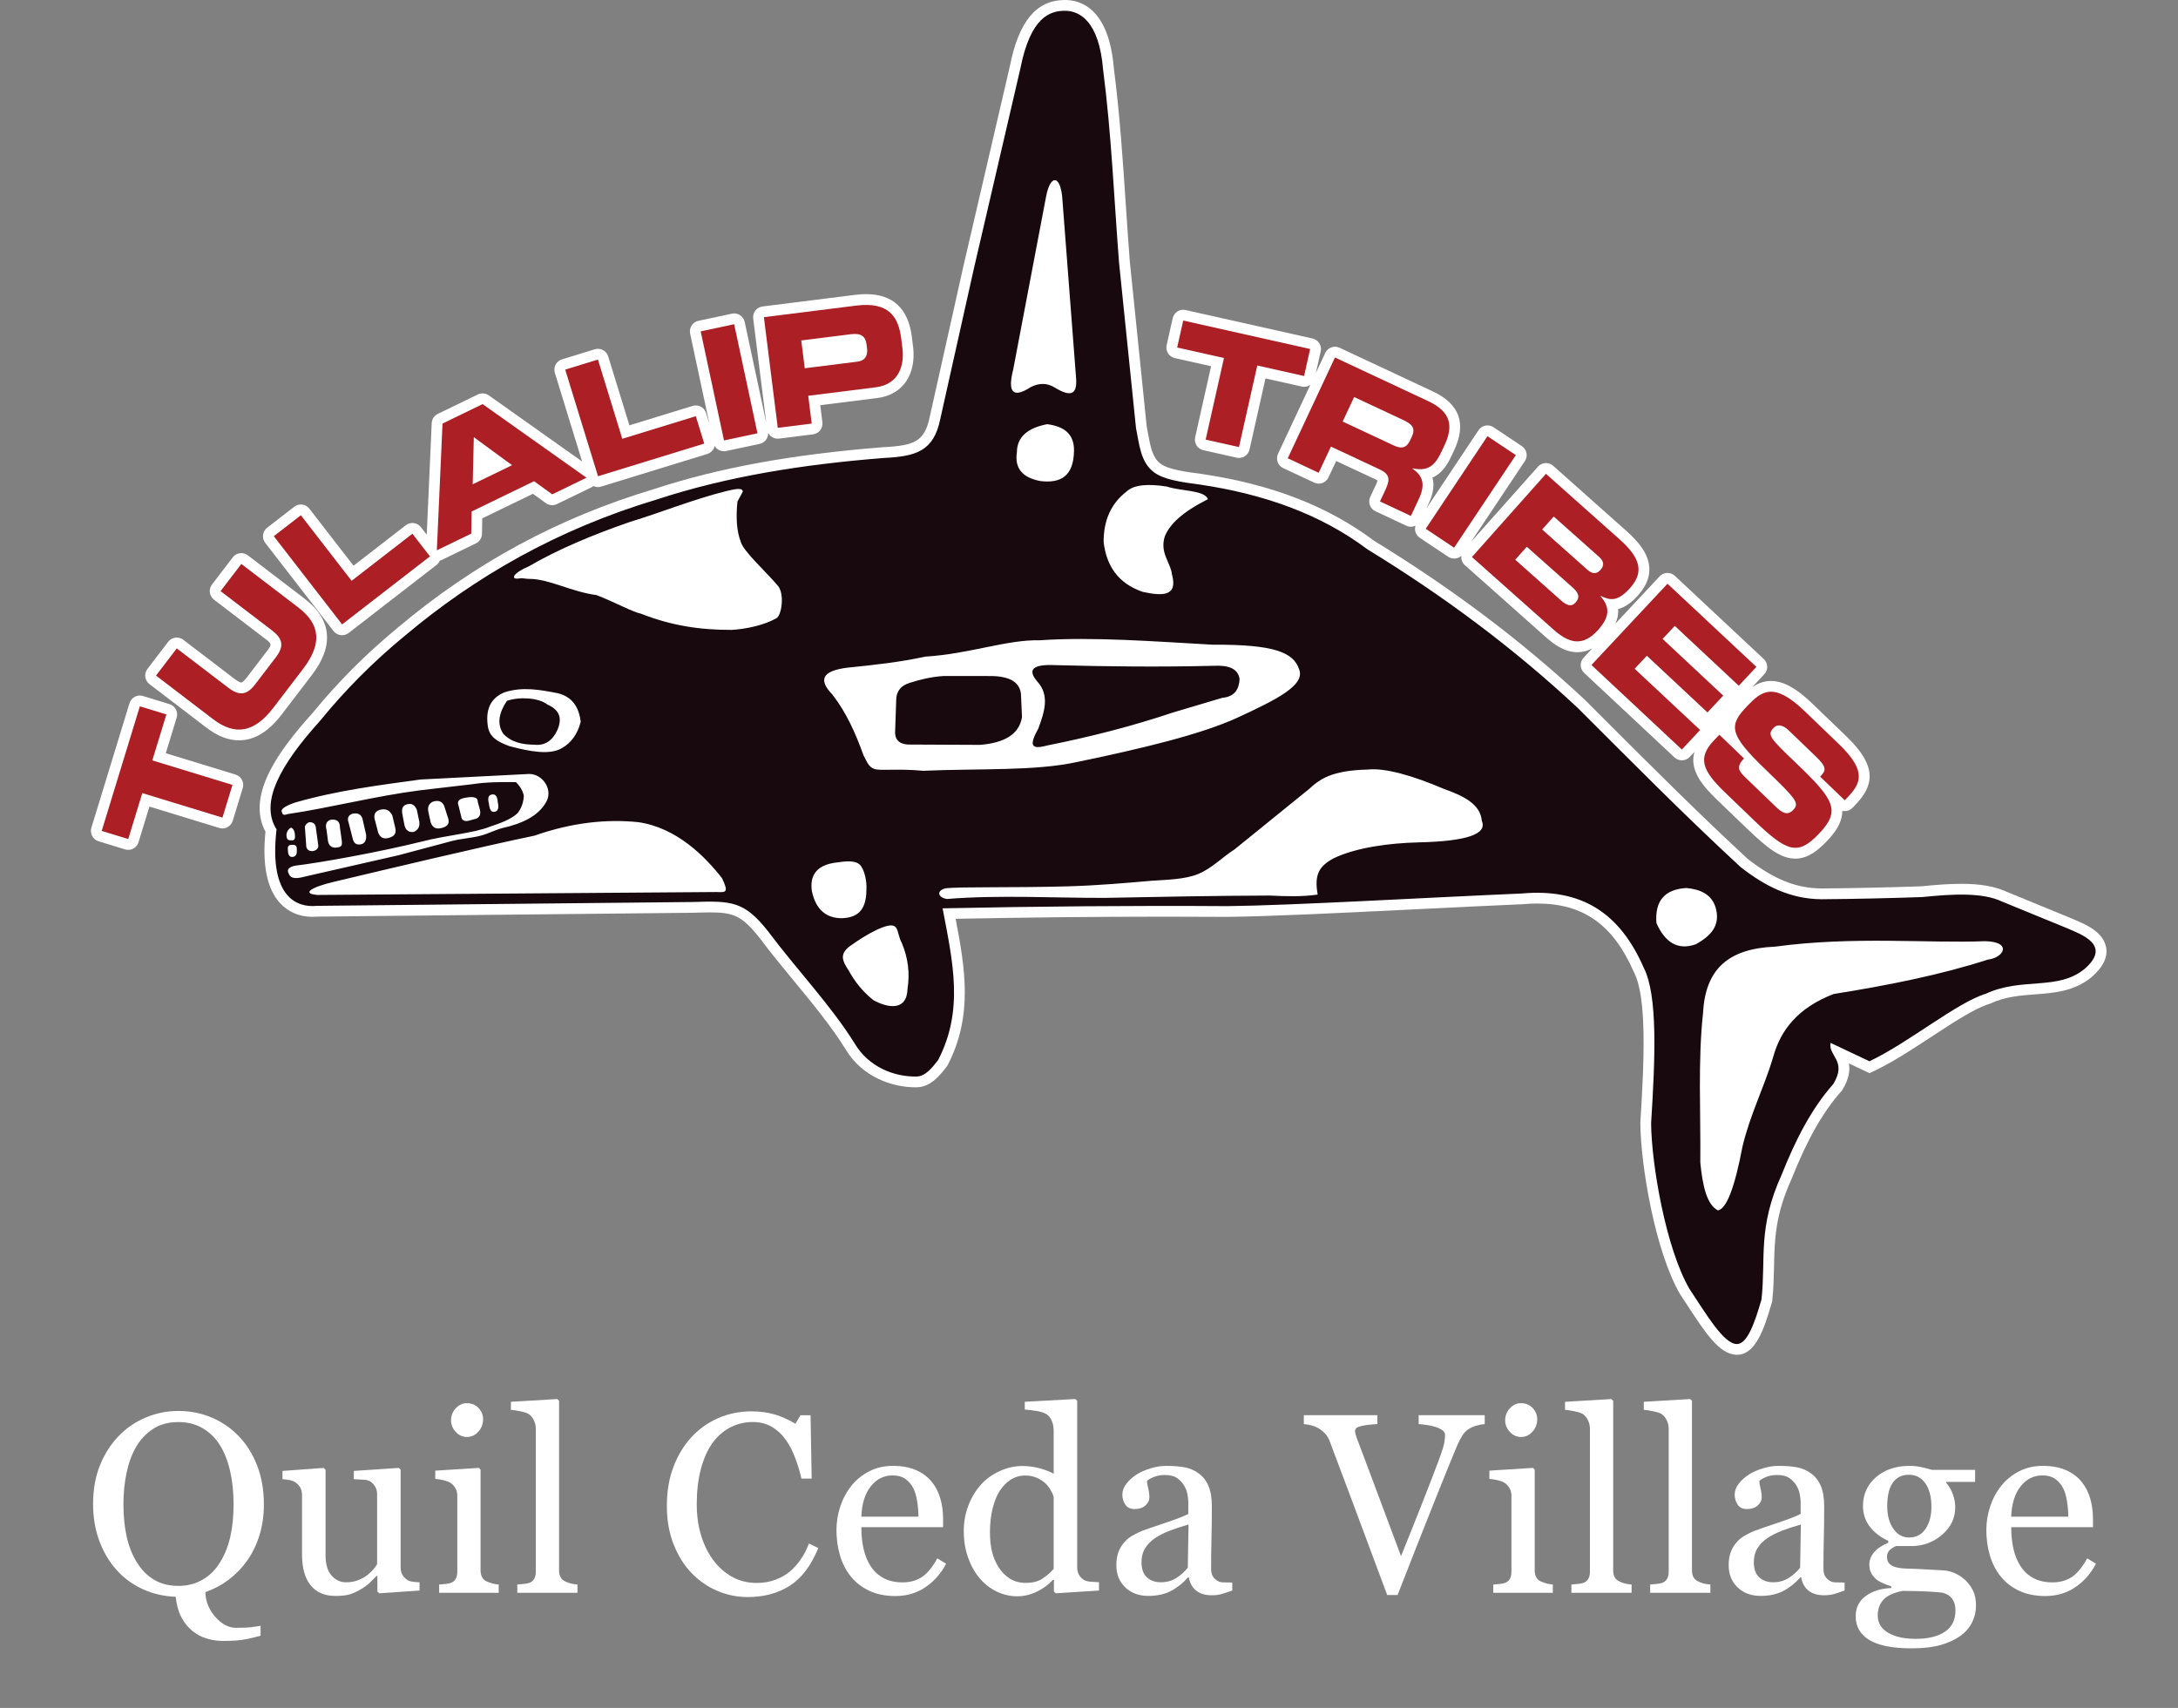<?xml version="1.0" encoding="UTF-8"?><svg id="_10_28_16_fixed_QCV_text_and_non-rich_black" xmlns="http://www.w3.org/2000/svg" viewBox="0 0 116.706 91.542"><rect x="0" y="0" width="116.706" height="91.542" fill="#808080" stroke="none"/><defs><style>.cls-1{fill:#17090e;}.cls-1,.cls-2{fill-rule:evenodd;}.cls-1,.cls-2,.cls-3,.cls-4{stroke-width:0px;}.cls-2,.cls-4{fill:#fff;}.cls-3{fill:#ac1f25;}</style></defs><path class="cls-4" d="M12.798,76.978c.42.438.749.967.986,1.586s.355,1.305.355,2.056c0,.599-.078,1.154-.235,1.663s-.378.966-.664,1.368c-.273.385-.597.72-.973,1.006s-.796.512-1.261.677c.009.492.186.933.53,1.325s.715.587,1.113.587c.367,0,.646-.012.838-.037s.351-.048.476-.07v.53c-.201.058-.453.12-.755.184s-.721.097-1.258.097c-.3,0-.592-.044-.879-.131s-.546-.227-.778-.419-.426-.436-.58-.731-.254-.657-.298-1.087c-.639-.022-1.232-.16-1.777-.412s-1.013-.598-1.402-1.036c-.393-.443-.7-.962-.919-1.559s-.329-1.249-.329-1.955c0-.774.121-1.463.362-2.069s.575-1.13.999-1.573c.42-.438.909-.774,1.466-1.006s1.139-.349,1.747-.349c.63,0,1.225.118,1.784.355.559.237,1.042.57,1.449.999h.003ZM11.798,83.726c.25-.407.433-.867.547-1.382s.171-1.089.171-1.724c0-.653-.064-1.252-.191-1.798s-.314-1.011-.56-1.395c-.246-.38-.554-.676-.926-.889s-.796-.319-1.274-.319c-.537,0-.993.123-1.368.369s-.682.575-.919.986c-.224.393-.39.854-.5,1.382s-.164,1.082-.164,1.663c0,.644.058,1.225.174,1.744s.3.979.55,1.382c.241.393.546.701.912.922s.805.332,1.315.332c.478,0,.91-.112,1.294-.335s.698-.537.939-.939h0Z"/><path class="cls-4" d="M22.482,85.248l-2.159.148-.101-.094v-.838h-.04c-.107.112-.228.231-.362.359-.134.127-.288.243-.462.345-.201.121-.395.212-.583.275-.187.063-.453.094-.797.094-.585,0-1.03-.191-1.336-.573-.306-.382-.459-.937-.459-1.665v-3.162c0-.161-.03-.296-.091-.405-.061-.11-.15-.205-.267-.285-.081-.053-.182-.093-.304-.117s-.25-.041-.385-.05v-.443l2.207-.161.101.094v4.594c0,.478.107.838.322,1.08.215.241.472.362.771.362.246,0,.465-.038.657-.114s.353-.165.483-.268c.121-.094.227-.193.319-.298.092-.105.162-.202.211-.291v-3.745c0-.147-.031-.278-.094-.392-.063-.114-.15-.211-.262-.291-.08-.054-.2-.086-.359-.097s-.336-.021-.533-.03v-.443l2.408-.161.101.094v5.246c0,.152.031.281.094.389s.15.199.262.275c.08.049.177.082.288.097.112.015.235.025.369.03v.443-.002Z"/><path class="cls-4" d="M26.724,85.369h-3.193v-.443c.103-.009.209-.018.319-.027s.205-.027.285-.053c.125-.04.218-.111.278-.211.06-.101.091-.231.091-.392v-4.08c0-.143-.032-.273-.097-.392-.065-.118-.155-.218-.272-.298-.085-.053-.208-.099-.369-.137s-.309-.061-.443-.07v-.443l2.334-.148.094.094v5.393c0,.157.03.286.09.389s.154.179.283.228c.098.04.193.073.286.097s.198.041.313.05v.443h0ZM25.886,76.066c0,.255-.084.477-.252.667s-.374.285-.62.285c-.228,0-.426-.091-.594-.272s-.252-.388-.252-.62c0-.246.084-.461.252-.644s.366-.275.594-.275c.255,0,.464.086.627.258s.245.372.245.6h0Z"/><path class="cls-4" d="M30.944,85.369h-3.226v-.443c.103-.009.212-.019.329-.03s.212-.028.288-.05c.125-.04.219-.111.282-.212s.094-.231.094-.393v-7.665c0-.161-.035-.312-.104-.453-.069-.141-.16-.252-.272-.332-.08-.054-.228-.103-.443-.148-.215-.045-.387-.072-.516-.081v-.429l2.488-.148.094.101v9.075c0,.157.029.285.087.386s.152.178.282.231c.098.045.196.078.292.101s.205.038.325.047v.443h0Z"/><path class="cls-4" d="M40.056,85.597c-.567,0-1.111-.112-1.632-.336-.521-.224-.982-.546-1.384-.966-.398-.421-.715-.934-.952-1.54s-.355-1.29-.355-2.05.116-1.451.348-2.071c.232-.62.554-1.153.965-1.6.406-.443.887-.785,1.441-1.027.554-.241,1.146-.362,1.776-.362.469,0,.893.058,1.273.174.38.116.742.279,1.085.49l.275-.456h.537l.06,3.394h-.55c-.072-.331-.179-.69-.322-1.076-.143-.387-.31-.714-.502-.983-.214-.304-.469-.542-.764-.714-.295-.172-.632-.258-1.012-.258-.433,0-.836.096-1.209.289-.373.192-.696.476-.968.852-.259.363-.462.824-.61,1.383-.147.559-.221,1.184-.221,1.873,0,.608.077,1.167.231,1.675s.374.954.66,1.339c.286.38.624.678,1.015.893s.827.322,1.31.322c.362,0,.695-.057.998-.171.304-.114.567-.265.791-.453.223-.197.42-.42.59-.671.169-.25.308-.523.415-.818l.503.241c-.385.943-.894,1.618-1.528,2.022-.635.405-1.389.607-2.265.607v-.002Z"/><path class="cls-4" d="M50.695,83.813c-.277.528-.648.948-1.113,1.261s-.999.47-1.603.47c-.532,0-.998-.094-1.398-.282s-.73-.443-.989-.765-.453-.698-.58-1.127-.191-.883-.191-1.362c0-.429.068-.851.205-1.264s.336-.786.6-1.117c.255-.317.571-.573.949-.768s.802-.292,1.271-.292c.483,0,.897.076,1.241.228s.624.36.838.624c.206.25.359.546.459.885s.151.709.151,1.107v.443h-4.38c0,.435.041.829.124,1.183s.214.665.392.934c.174.26.402.465.684.615.282.15.617.225,1.006.225.398,0,.741-.093,1.03-.28.288-.187.567-.523.835-1.008l.47.288v.002ZM49.213,81.291c0-.25-.021-.517-.064-.802s-.111-.524-.205-.715c-.103-.205-.244-.372-.423-.502-.179-.129-.409-.194-.691-.194-.47,0-.86.195-1.17.585s-.48.933-.506,1.628h3.059Z"/><path class="cls-4" d="M58.888,85.248l-2.314.148-.101-.094v-.617l-.054-.013c-.232.259-.519.472-.861.637-.342.165-.693.248-1.055.248-.375,0-.738-.084-1.089-.252s-.655-.404-.914-.708c-.264-.309-.472-.68-.626-1.113s-.231-.912-.231-1.435c0-.478.083-.932.248-1.362.165-.429.393-.805.684-1.127.272-.3.606-.539,1.001-.718s.798-.268,1.209-.268c.308,0,.611.039.908.117.297.078.553.178.767.298v-2.305c0-.188-.031-.359-.094-.514s-.15-.272-.262-.353c-.125-.085-.294-.147-.506-.185-.212-.038-.442-.066-.687-.084v-.416l2.709-.148.101.101v8.914c0,.157.03.29.091.399.06.11.149.202.265.278.085.054.208.087.369.1.161.013.309.022.443.027v.445ZM56.46,84.088v-3.87c-.036-.116-.094-.241-.174-.376s-.181-.257-.301-.369c-.129-.112-.281-.205-.455-.278-.174-.074-.377-.111-.609-.111-.268,0-.514.069-.74.208s-.425.338-.599.597c-.165.25-.296.569-.392.956s-.144.815-.144,1.284c0,.376.036.717.107,1.023.072.306.192.591.362.855.156.25.356.452.599.604s.532.228.867.228c.357,0,.653-.078.887-.235.234-.157.432-.329.592-.516h0Z"/><path class="cls-4" d="M66.029,85.248c-.21.076-.395.137-.553.184s-.339.07-.54.07c-.349,0-.627-.082-.835-.245s-.341-.401-.399-.714h-.04c-.291.322-.603.568-.936.738s-.734.255-1.204.255c-.496,0-.904-.152-1.224-.456s-.48-.702-.48-1.194c0-.255.036-.483.107-.684s.179-.382.322-.543c.112-.134.259-.254.443-.359s.355-.189.516-.252c.201-.076.609-.217,1.224-.423s1.03-.367,1.244-.483v-.664c0-.058-.012-.17-.037-.335s-.077-.322-.158-.47c-.089-.165-.216-.31-.379-.433s-.395-.184-.694-.184c-.206,0-.397.035-.573.104s-.301.142-.372.218c0,.089.021.221.064.396s.064.335.064.483c0,.157-.07.3-.211.429s-.336.195-.587.195c-.224,0-.388-.079-.493-.238s-.158-.336-.158-.533c0-.206.073-.402.218-.59s.334-.355.567-.503c.201-.125.445-.231.731-.319s.566-.131.838-.131c.376,0,.703.026.983.077s.533.162.761.332c.228.165.401.39.52.674s.178.649.178,1.097c0,.639-.007,1.206-.02,1.7s-.02,1.034-.02,1.62c0,.174.03.313.091.416s.153.19.278.262c.067.04.173.063.319.067s.294.007.446.007v.429h0ZM63.688,81.707c-.38.112-.713.222-.999.329s-.552.242-.798.403c-.224.152-.4.333-.53.541s-.195.456-.195.743c0,.372.097.645.292.82s.442.262.741.262c.317,0,.597-.077.838-.232.241-.155.445-.337.61-.548l.04-2.319h.001Z"/><path class="cls-4" d="M79.558,76.328c-.116.004-.257.03-.423.077s-.302.104-.409.171c-.152.094-.274.215-.366.362s-.182.322-.272.523c-.3.711-.749,1.819-1.348,3.323s-1.216,3.073-1.851,4.705h-.557c-.644-1.73-1.265-3.398-1.865-5.004s-1.006-2.69-1.221-3.253c-.054-.139-.125-.26-.215-.366s-.208-.205-.355-.298c-.121-.076-.255-.133-.402-.171s-.284-.061-.409-.07v-.476h3.938v.476c-.335.018-.618.051-.848.101s-.345.136-.345.262c0,.049.009.107.027.174s.034.121.047.161c.165.438.434,1.153.805,2.144s.899,2.402,1.583,4.232c.34-.828.731-1.806,1.174-2.933s.74-1.902.892-2.322c.148-.407.234-.689.258-.846s.037-.284.037-.382c0-.103-.046-.189-.137-.258s-.214-.129-.366-.178c-.148-.045-.297-.078-.449-.101s-.306-.04-.463-.054v-.476h3.54v.476h0Z"/><path class="cls-4" d="M83.209,85.369h-3.193v-.443c.103-.009.209-.018.319-.027s.205-.027.285-.053c.125-.04.218-.111.278-.211.06-.101.091-.231.091-.392v-4.08c0-.143-.032-.273-.097-.392-.065-.118-.155-.218-.272-.298-.085-.053-.208-.099-.369-.137s-.309-.061-.443-.07v-.443l2.334-.148.094.094v5.393c0,.157.03.286.09.389s.154.179.283.228c.098.04.193.073.286.097.093.025.198.041.313.05v.443h0ZM82.37,76.066c0,.255-.084.477-.252.667s-.374.285-.62.285c-.228,0-.426-.091-.594-.272s-.252-.388-.252-.62c0-.246.084-.461.252-.644s.366-.275.594-.275c.255,0,.464.086.627.258.163.172.245.372.245.6h0Z"/><path class="cls-4" d="M87.428,85.369h-3.226v-.443c.103-.009.212-.019.329-.03s.212-.028.288-.05c.125-.04.219-.111.282-.212.063-.101.094-.231.094-.393v-7.665c0-.161-.035-.312-.104-.453-.069-.141-.16-.252-.272-.332-.08-.054-.228-.103-.443-.148-.215-.045-.387-.072-.516-.081v-.429l2.488-.148.094.101v9.075c0,.157.029.285.087.386s.152.178.282.231c.098.045.196.078.292.101s.205.038.325.047v.443h0Z"/><path class="cls-4" d="M91.649,85.369h-3.226v-.443c.103-.009.212-.019.329-.03s.212-.028.288-.05c.125-.04.219-.111.282-.212.063-.101.094-.231.094-.393v-7.665c0-.161-.035-.312-.104-.453-.069-.141-.16-.252-.272-.332-.08-.054-.228-.103-.443-.148-.215-.045-.387-.072-.516-.081v-.429l2.488-.148.094.101v9.075c0,.157.029.285.087.386s.152.178.282.231c.098.045.196.078.292.101s.205.038.325.047v.443h0Z"/><path class="cls-4" d="M98.84,85.248c-.21.076-.395.137-.553.184s-.339.07-.54.07c-.349,0-.627-.082-.835-.245s-.341-.401-.399-.714h-.04c-.291.322-.603.568-.936.738s-.734.255-1.204.255c-.496,0-.904-.152-1.224-.456s-.48-.702-.48-1.194c0-.255.036-.483.107-.684s.179-.382.322-.543c.112-.134.259-.254.443-.359s.355-.189.516-.252c.201-.076.609-.217,1.224-.423s1.03-.367,1.244-.483v-.664c0-.058-.012-.17-.037-.335s-.077-.322-.158-.47c-.089-.165-.216-.31-.379-.433s-.395-.184-.694-.184c-.206,0-.397.035-.573.104s-.301.142-.372.218c0,.089.021.221.064.396s.064.335.064.483c0,.157-.07.3-.211.429s-.336.195-.587.195c-.224,0-.388-.079-.493-.238s-.158-.336-.158-.533c0-.206.073-.402.218-.59s.334-.355.567-.503c.201-.125.445-.231.731-.319s.566-.131.838-.131c.376,0,.703.026.983.077s.533.162.761.332c.228.165.401.39.52.674s.178.649.178,1.097c0,.639-.007,1.206-.02,1.7s-.02,1.034-.02,1.62c0,.174.03.313.091.416s.153.19.278.262c.067.04.173.063.319.067s.294.007.446.007v.429h0ZM96.499,81.707c-.38.112-.713.222-.999.329s-.552.242-.798.403c-.224.152-.4.333-.53.541s-.195.456-.195.743c0,.372.097.645.292.82s.442.262.741.262c.317,0,.597-.077.838-.232.241-.155.445-.337.61-.548l.04-2.319h.001Z"/><path class="cls-4" d="M105.304,84.685c.179.17.32.362.423.577s.154.481.154.798-.069.616-.208.895-.349.522-.63.728c-.3.21-.657.373-1.073.49s-.93.174-1.543.174c-1.002,0-1.751-.146-2.247-.439s-.744-.721-.744-1.284c0-.456.179-.816.537-1.08s.814-.407,1.368-.429v-.094c-.134-.04-.273-.091-.416-.151s-.266-.131-.369-.211c-.116-.094-.21-.205-.282-.332s-.107-.285-.107-.473c0-.237.084-.455.252-.654s.421-.37.761-.513v-.101c-.429-.201-.762-.459-.999-.775s-.355-.681-.355-1.097c0-.626.234-1.14.701-1.543s1.065-.604,1.794-.604c.201,0,.401.02.6.06s.401.092.607.154h2.307v.644h-1.556v.04c.165.192.288.405.369.637s.121.461.121.684c0,.581-.236,1.073-.708,1.476s-1.021.604-1.647.604h-.812c-.103.036-.21.101-.322.195s-.168.221-.168.382c0,.165.047.292.141.379s.208.146.342.178c.13.036.281.058.453.067s.35.016.533.02c.197.004.466.018.808.04s.585.036.728.04c.206.009.412.058.62.148s.397.212.567.369h0ZM104.781,86.308c0-.25-.058-.456-.174-.617s-.293-.271-.53-.329c-.125-.018-.382-.038-.771-.06s-.841-.034-1.355-.034c-.483.094-.826.252-1.03.473s-.305.506-.305.855c0,.157.034.306.101.449s.183.275.349.396c.157.116.367.211.63.285s.586.111.966.111c.657,0,1.175-.126,1.553-.379s.567-.636.567-1.15h-.001ZM103.493,80.761c0-.523-.106-.94-.319-1.251s-.511-.466-.895-.466c-.21,0-.39.044-.54.131s-.272.211-.366.372c-.089.148-.153.325-.191.533s-.057.421-.057.641c0,.496.108.901.325,1.214s.497.47.842.47c.385,0,.681-.155.889-.466s.312-.703.312-1.177h0Z"/><path class="cls-4" d="M112.31,83.813c-.277.528-.648.948-1.113,1.261s-.999.47-1.603.47c-.532,0-.998-.094-1.398-.282s-.73-.443-.989-.765-.453-.698-.58-1.127-.191-.883-.191-1.362c0-.429.068-.851.205-1.264s.336-.786.6-1.117c.255-.317.571-.573.949-.768s.802-.292,1.271-.292c.483,0,.897.076,1.241.228s.624.36.838.624c.206.25.359.546.459.885s.151.709.151,1.107v.443h-4.38c0,.435.041.829.124,1.183s.214.665.392.934c.174.26.402.465.684.615.282.15.617.225,1.006.225.398,0,.741-.093,1.03-.28.288-.187.567-.523.835-1.008l.47.288v.002ZM110.827,81.291c0-.25-.021-.517-.064-.802s-.111-.524-.205-.715c-.103-.205-.244-.372-.423-.502-.179-.129-.409-.194-.691-.194-.47,0-.86.195-1.17.585s-.48.933-.506,1.628h3.059Z"/><path class="cls-4" d="M12.625,41.516l-3.742-1.145.584-1.91c.093-.305-.078-.629-.384-.722l-1.421-.435c-.055-.017-.112-.025-.169-.025-.094,0-.187.023-.271.068-.135.072-.237.195-.282.341l-2.044,6.679c-.045.147-.03.305.042.441.072.135.195.237.341.282l1.421.435c.056.017.113.025.169.025.248,0,.477-.16.553-.409l.585-1.91,3.742,1.145c.055.017.112.025.169.025.094,0,.187-.023.271-.068.135-.072.237-.195.282-.341l.536-1.753c.093-.305-.078-.629-.384-.722h.002Z"/><path class="cls-4" d="M16.339,32.101l-3.057-2.336c-.105-.08-.228-.119-.351-.119-.174,0-.346.078-.46.227l-1.113,1.456c-.194.254-.145.617.108.811l2.742,2.095c.337.257.38.29.11.645l-1.103,1.443c-.157.205-.255.259-.285.259-.018,0-.121-.009-.365-.196l-2.742-2.095c-.101-.077-.225-.119-.351-.119-.026,0-.051.002-.077.005-.152.02-.29.1-.383.222l-1.113,1.456c-.194.254-.145.617.108.811l3.057,2.336c.597.456,1.166.678,1.741.678.829,0,1.583-.458,2.303-1.402l1.594-2.086c.605-.792.871-1.512.815-2.203-.057-.7-.454-1.335-1.18-1.889h.002Z"/><path class="cls-4" d="M48.864,18.069c-.192-1.529-1.017-2.304-2.452-2.304h0c-.186,0-.386.013-.595.039l-4.956.622c-.152.019-.291.098-.385.219s-.136.275-.117.427l.701,5.592-1.156-5.408c-.032-.15-.122-.281-.251-.364-.094-.061-.204-.093-.314-.093-.04,0-.081.004-.121.013l-1.793.383c-.312.067-.511.374-.445.686l1.033,4.833-.177-.576c-.076-.249-.305-.408-.553-.408-.056,0-.114.008-.17.026l-3.387,1.041-1.136-3.694c-.076-.249-.305-.408-.553-.408-.056,0-.114.008-.17.026l-1.753.539c-.147.045-.269.147-.341.282s-.087.294-.042.441l1.461,4.751-5-3.544c-.1-.071-.217-.106-.334-.106-.086,0-.172.019-.252.058l-2.148,1.042c-.191.093-.316.282-.325.494l-.267,5.979-.311-.402c-.094-.121-.232-.2-.384-.22-.024-.003-.049-.005-.073-.005-.127,0-.252.042-.354.121l-2.801,2.169-2.366-3.056c-.114-.147-.285-.224-.458-.224-.124,0-.248.039-.354.121l-1.45,1.122c-.121.094-.2.232-.22.384s.022.306.116.427l3.66,4.727c.094.121.232.2.384.22.024.003.049.005.073.005.127,0,.252-.042.354-.121l4.708-3.645c.081-.063.138-.143.175-.231.031-.009.063-.018.092-.032l1.843-.894c.196-.095.322-.292.326-.51l.015-.831,2.714-1.316.694.501c.1.072.219.109.338.109.086,0,.172-.019.252-.058l1.836-.89c.044-.021.084-.048.12-.079.077.036.16.057.244.057.057,0,.114-.008.17-.026l5.692-1.75c.147-.045.269-.147.341-.282.025-.048.041-.099.052-.151.045.078.106.146.183.196.094.061.204.093.314.093.04,0,.081-.004.121-.013l1.793-.383c.281-.06.468-.315.455-.593.038.074.091.14.158.193.102.079.227.122.355.122.024,0,.048,0,.072-.005l1.819-.228c.152-.019.291-.098.385-.219s.136-.275.117-.427l-.115-.917,3.039-.381c.975-.122,1.451-.658,1.679-1.086.311-.585.311-1.231.256-1.67l-.064-.508.003-.002Z"/><path class="cls-4" d="M98.94,39.47l-1.841-1.771c-.851-.819-1.552-1.201-2.204-1.201-.393,0-.724.141-1.001.328l.643-.688c.105-.112.161-.261.156-.414s-.071-.298-.183-.403l-4.764-4.457c-.107-.1-.249-.156-.395-.156h-.019c-.153.005-.298.071-.403.183l-2.368,2.532c.101-.226.168-.487.144-.778.362-.093.713-.338,1.081-.752.512-.576.694-1.179.54-1.794-.131-.522-.501-1.041-1.166-1.633l-3.934-3.501c-.11-.098-.247-.146-.384-.146-.159,0-.318.065-.432.194l-3.589,4.034,2.888-4.333c.085-.128.116-.284.086-.434s-.119-.283-.246-.368l-1.522-1.014c-.099-.066-.21-.097-.32-.097-.187,0-.37.09-.482.258l-2.793,4.19.125-.267c.244-.522.311-.981.198-1.384.517-.226.809-.708,1.012-1.143l.161-.343c.661-1.412.275-2.466-1.147-3.132l-5-2.341c-.079-.037-.163-.055-.245-.055-.217,0-.426.123-.524.333l-.503,1.075.26-1.158c.034-.15.006-.307-.076-.436-.082-.13-.212-.221-.362-.255l-6.802-1.526c-.042-.009-.084-.014-.127-.014-.109,0-.216.031-.309.09-.13.082-.221.212-.255.362l-.325,1.447c-.07.312.126.621.438.691l1.944.436-.855,3.809c-.07.312.126.621.438.691l1.785.401c.042.009.084.014.127.014.109,0,.216-.031.309-.09.13-.082.221-.212.255-.362l.855-3.809,1.944.436c.043.01.085.014.127.014.121,0,.236-.04.332-.107l-1.73,3.695c-.135.289-.011.633.278.769l1.657.776c.078.036.161.055.245.055.067,0,.133-.011.197-.035.144-.052.262-.16.327-.299l.412-.879,2.081.974c.067.032.109.056.135.074-.01.041-.033.113-.087.229l-.304.649c-.135.289-.011.633.279.769l1.657.776c.079.037.163.055.245.055.086,0,.168-.024.245-.06-.028.091-.036.188-.017.284.03.15.119.283.246.368l1.522,1.014c.096.064.207.097.321.097.038,0,.076-.004.113-.011.101-.02.193-.069.269-.137-.021.181.042.37.189.5l4.353,3.873c.384.341.975.795,1.675.795.274,0,.54-.068.799-.202l-.462.494c-.218.233-.206.599.027.817l4.843,4.53c.107.1.249.156.395.156h.019c.153-.005.298-.071.403-.183l.249-.267c-.281.992.454,1.833,1.218,2.569l1.597,1.537c1.111,1.069,1.817,1.612,2.595,1.612.691,0,1.229-.462,1.663-.913.422-.438.851-.976.852-1.648.043.01.086.015.13.015.152,0,.303-.059.417-.177l.132-.137c.975-1.013,1.27-2.028-.455-3.688l-.002-.002Z"/><path class="cls-4" d="M112.856,50.798c-.136-.845-1.084-1.247-1.712-1.512-.06-.025-.117-.049-.168-.072l-.006-.003-.006-.003-1.74-.714-1.727-.709c-.603-.279-1.388-.415-2.399-.415-.723,0-1.481.067-2.129.133-1.844.064-3.6.102-5.368.116-1.355-.012-2.541-.486-3.952-1.584-2.607-2.41-5.095-4.898-7.5-7.304-.396-.396-.791-.791-1.187-1.186l-.007-.007-.007-.006c-3.369-3.15-7.08-5.951-11.344-8.564-2.466-1.847-5.484-3.014-9.226-3.567-.796-.104-1.773-.231-2.198-.552-.43-.326-.539-.925-.665-1.62-.023-.124-.045-.249-.07-.374l-.451-4.408-.456-4.448c-.077-.997-.145-2.018-.211-3.005-.161-2.414-.328-4.909-.641-7.323C59.422.477,57.932,0,57.067,0h-.022c-1.524.015-2.456,1.144-2.933,3.551l-2.494,10.736-.586,2.627-1.206,5.399c-.271,1.342-.805,1.569-2.503,1.656h-.016c-4.883.389-8.782,1.102-12.27,2.246-5.12,1.538-9.603,3.962-13.705,7.41-1.687,1.387-3.237,2.94-4.603,4.614-1.735,1.922-3.56,4.359-2.505,6.338-.176,1.761.078,3.039.757,3.8.445.499,1.056.763,1.767.763.086,0,.173-.004.26-.012l13.32-.136,6.799-.07h.012c.319-.01.627-.02.899-.02,1.249,0,1.724.172,2.675,1.383.579.774,1.213,1.543,1.827,2.288.984,1.194,2.002,2.428,2.765,3.656.893,1.507,2.52,2.048,3.744,2.048h.066c.763-.012,1.264-.659,1.595-1.088l.022-.028.032-.042.024-.047c1.357-2.634.929-5.162.418-7.826,3.869-.076,7.648-.115,11.243-.115,1.112,0,2.23.004,3.324.011,2.281-.023,6.266-.219,10.121-.409,1.928-.095,3.922-.193,5.675-.268h.013l.013-.002c.267-.024.528-.036.776-.036,2.47,0,4.066,1.131,5.176,3.666l.007.016.008.015c.69,1.353.544,4.717.335,8.046v.042c.022,2.287.795,6.865,2.133,9.161l.009.015.01.014c.123.185.246.374.369.561.955,1.463,1.71,2.618,2.62,2.65h.035c.982,0,1.447-1.331,1.874-2.813l.014-.049.005-.05c.07-.66.083-1.261.095-1.842.029-1.406.057-2.733.942-4.678l.006-.013.005-.013c.825-2.079,1.669-3.563,2.655-4.671l.035-.039.027-.045c.356-.585.406-1.044.341-1.404l.856.405.247.117.247-.116c.986-.464,2.058-1.168,3.095-1.848,1.183-.776,2.3-1.509,3.068-1.743l.038-.012.036-.017c.786-.364,1.601-.427,2.389-.487,1.038-.079,2.112-.161,3.038-.933l.005-.004.005-.004c.59-.515.847-1.04.763-1.559l-.003.003Z"/><path class="cls-2" d="M93.065,71.781c-.477-.017-1.294-1.268-1.951-2.273-.124-.189-.248-.38-.373-.567-1.21-2.078-1.99-6.492-2.012-8.736.225-3.57.362-6.918-.425-8.46-1.238-2.829-3.126-4.152-5.935-4.152-.273,0-.559.013-.85.039-1.744.075-3.739.173-5.67.268-3.846.189-7.823.386-10.077.408-1.107-.007-2.217-.011-3.326-.011-3.813,0-7.832.043-11.945.129l-.304.006.136.711c.524,2.721.977,5.071-.279,7.527l-.007.01c-.261.338-.586.758-.946.763h-.054c-.993,0-2.311-.433-3.031-1.648-.796-1.28-1.831-2.536-2.833-3.751-.609-.739-1.239-1.503-1.807-2.263-1.142-1.455-1.868-1.713-3.34-1.713-.276,0-.582.009-.926.02l-20.137.206c-.088.008-.157.012-.227.012-.472,0-.857-.163-1.143-.484-.53-.595-.713-1.75-.53-3.341l.011-.09-.049-.077c-.751-1.185-.013-2.94,2.323-5.525,1.341-1.645,2.855-3.163,4.509-4.522,4.017-3.377,8.405-5.749,13.417-7.253,3.431-1.126,7.27-1.827,12.089-2.21,1.656-.085,2.864-.301,3.27-2.313l1.79-8.016,2.496-10.743c.569-2.88,1.659-2.891,2.125-2.896,1.014,0,1.649,1.036,1.801,2.917.313,2.404.479,4.892.64,7.298.068,1.008.135,2.016.212,3.019l.911,8.897c.03.153.053.282.076.411.144.794.293,1.614.983,2.137.557.422,1.461.567,2.584.713,3.607.533,6.508,1.653,8.863,3.424,4.245,2.6,7.92,5.373,11.254,8.49l1.178,1.178c2.418,2.419,4.918,4.919,7.544,7.346,1.57,1.228,2.954,1.776,4.503,1.79,1.785-.014,3.555-.052,5.415-.117.649-.066,1.388-.131,2.081-.131.893,0,1.566.112,2.058.342l3.491,1.432c.049.022.109.047.173.074.43.182,1.15.486,1.213.875.043.269-.242.583-.488.798-.716.597-1.572.662-2.562.738-.857.065-1.744.133-2.661.554-.88.273-2.039,1.034-3.265,1.838-.973.639-1.979,1.298-2.883,1.739l-2.274-1.076-.062.327c-.069.361.085.627.22.861.188.325.351.607-.029,1.242-1.045,1.18-1.932,2.738-2.791,4.9-.951,2.089-.981,3.501-1.012,4.995-.012.556-.024,1.132-.088,1.748-.163.567-.636,2.187-1.065,2.187h-.009Z"/><path class="cls-1" d="M17.167,38.616c-2.148,2.377-3.266,4.389-2.349,5.835-.43,3.723,1.16,4.2,2.158,4.1,6.714-.069,13.429-.138,20.143-.206,2.09-.068,2.762-.053,4.052,1.59,1.507,2.015,3.361,3.959,4.624,5.991.747,1.261,2.111,1.792,3.31,1.774.496-.007.868-.504,1.168-.891,1.375-2.668.792-5.208.235-8.125,5.067-.105,10.154-.152,15.268-.118,3.392-.034,10.511-.451,15.767-.677,3.222-.287,5.252,1.048,6.533,3.974.761,1.491.617,4.839.397,8.345.022,2.238.802,6.725,2.055,8.875.916,1.376,1.822,2.929,2.528,2.954.571.02.974-1.15,1.333-2.394.24-2.25-.216-3.836,1.086-6.698.738-1.859,1.603-3.542,2.76-4.842.761-1.251-.28-1.498-.146-2.208.695.329,1.389.658,2.084.986,2.08-.98,4.682-3.147,6.24-3.621,1.941-.9,3.864-.142,5.3-1.339,1.47-1.285-.228-1.853-.969-2.179-1.16-.476-2.32-.951-3.48-1.427-1.04-.488-2.611-.403-4.257-.235-1.757.061-3.553.102-5.403.117-1.676-.015-3.015-.694-4.331-1.722-3.045-2.813-5.873-5.68-8.721-8.523-3.456-3.232-7.232-6.032-11.275-8.507-2.526-1.9-5.576-2.97-8.985-3.474-1.033-.134-1.942-.27-2.462-.663-.712-.539-.776-1.459-.958-2.369-.303-2.963-.607-5.927-.911-8.89-.266-3.439-.411-6.931-.852-10.318-.211-2.593-1.257-3.161-2.06-3.153-.762.008-1.82.294-2.373,3.095-.832,3.582-1.664,7.163-2.496,10.745-.597,2.674-1.194,5.348-1.791,8.021-.357,1.771-1.323,2.019-3.038,2.108-4.35.345-8.396.99-12.142,2.22-5.371,1.612-9.761,4.152-13.507,7.301-1.674,1.376-3.187,2.893-4.536,4.548h0ZM28.334,30.356c-.811.332-1.072.749-.456.639.127-.022.271.035.484.031,1.062,0,2.274.701,3.604.869.976.381,1.978.926,2.379.997,1.631.642,3.15.872,4.857.869.749-.038,1.734-.252,2.379-.612.313-.137.461-1.312.114-1.738-.669-.798-1.88-1.866-2.008-2.393-.218-.571-.257-1.3-.171-2.137.095-.175.19-.351.285-.527-.006-.249-.465-.128-.898-.029-1.813.458-3.44,1.129-5.156,1.652-1.993.69-3.837,1.461-5.413,2.379h0ZM15.114,43.549c-.122-.178.185-.355.688-.532,2.244-.648,4.489-.93,6.734-1.238,1.938-.099,3.875-.199,5.813-.297.745-.01,1.359.898.859,1.598-.406.655-1.208,1.062-2.282,1.3-.409.108-.777.31-1.197.417-.476.122-1.004.15-1.49.272-.959.256-1.917.512-2.875.767-1.672.381-3.344.763-5.016,1.144-.402.105-.767.158-.875-.157-.12-.204-.01-.345.328-.423,1.416-.167,4.568-.742,6.828-1.301,1.245-.329,2.755-.438,3.641-.798.583-.193,1.136-.402,1.469-.721.22-.291.317-.607.328-.94-.057-.261-.198-.501-.422-.72-.792-.011-1.578-.005-2.328.11-.938.109-1.875.219-2.813.329-2.385.305-4.876.949-7.063,1.269-.131.03-.285.115-.328-.078h.001ZM27.021,37.111c-.779.327-1.013.977-.875,1.849.098.533.47.784,1.157,1.033,1.132.301,2.166.478,2.797.109.505-.282.844-.752,1.016-1.41-.094-.846-.5-1.357-1.219-1.535-.958-.19-1.917-.364-2.875-.047h-.001ZM27.161,37.565c-.433.649-.545,1.246-.188,1.77.453.467,1.037.573,1.657.579.562.063.979-.209,1.25-.815.303-.742-.031-1.107-.562-1.347-.467-.361-1.497-.418-2.156-.188h0ZM17.02,47.967c7.12-.052,14.24-.104,21.36-.157.521.021.682.042.312-.736-.901-1.159-2.427-2.71-4.485-3.008-1.706-.176-3.566.019-5.563.721-2.766.574-7.984,1.816-10.75,2.475-1.219.287-1.766.637-.875.705h.001ZM15.599,44.356c-.145.077-.233.205-.251.4.014.251.102.286.233.282.171.012.251-.021.22-.313-.014-.214-.105-.325-.203-.369h.001ZM15.669,45.283c.185-.017.251.071.235.316.01.206-.071.321-.242.332-.162.004-.23-.131-.235-.361-.022-.17.004-.307.242-.287h0ZM16.345,44.43c-.034-.16.039-.28.22-.361.23-.013.352.103.367.345.039.29.079.572.118.861.082.369-.572.494-.638.103-.015-.314-.052-.635-.066-.949h-.001ZM17.754,43.929c-.222.048-.355.22-.257.552.027.204.053.408.08.611.048.233.185.351.426.339.313-.032.342-.098.308-.397l-.096-.684c-.006-.333-.163-.44-.462-.42h.001ZM18.892,43.612c-.237.079-.301.245-.206.5.073.287.147.574.22.861.056.231.2.324.433.28.201-.035.307-.215.279-.515-.066-.29-.132-.579-.198-.868-.079-.233-.252-.309-.528-.258h0ZM20.345,43.406c-.301.1-.332.321-.242.596.054.209.108.417.162.626.098.241.257.357.55.287.315-.084.431-.241.367-.537-.054-.226-.108-.452-.162-.677-.137-.256-.322-.391-.675-.294h0ZM21.792,43.112c-.247.071-.286.282-.22.588.034.179.069.358.103.538.066.264.23.382.492.353.237-.105.337-.289.301-.552-.044-.211-.088-.422-.132-.633-.115-.282-.291-.365-.543-.294h0ZM23.186,42.972c-.241.12-.28.322-.228.559.039.182.079.363.118.545.103.291.296.381.595.301.253-.068.433-.189.352-.493-.076-.236-.152-.471-.228-.707-.115-.236-.318-.304-.609-.206h0ZM24.566,43.163c-.09-.225.044-.362.404-.412.435-.08.646.002.631.236.039.14.078.279.118.419.051.236-.015.393-.199.471-.132.037-.264.074-.396.11-.262.059-.384-.032-.411-.228-.049-.199-.098-.398-.147-.597h0ZM26.328,42.59c-.161.039-.205.197-.132.471.044.388.147.479.308.449.183-.034.24-.206.169-.515-.021-.29-.109-.469-.345-.405h0ZM44.841,46.225c-.995.116-1.476.605-1.336,1.545.21.972.753,1.452,1.629,1.443.718-.037,1.28-.325,1.292-1.501.036-.482-.114-1.142-.361-1.374-.281-.263-.88-.158-1.224-.112h0ZM45.516,50.729c-.535.42-.384.768-.044,1.281.331.604.756,1.143,1.322,1.59.745.42,1.803.623,1.835-.603.132-.839.029-1.659-.308-2.458-.348-.628-.02-1.295-1.307-.721-.543.26-1.033.575-1.498.912h0ZM75.979,45.151c-1.506.036-3.307.266-4.528.857-.784.429-1.033.882-.844,1.939-.839.121-1.695.095-2.569.052-2.927.01-5.863.066-8.838.125-2.577.009-5.751-.167-8.452.059-.477-.064-.606-.444-.077-.574.828-.089,3.667-.022,6.563-.104,1.57-.044,3.145-.183,4.455-.297.881-.062,1.79-.069,2.52-.367.729-.3,1.279-.892,1.951-1.322,1.326-1.074,2.652-2.149,3.978-3.224.595-.546,1.214-1.001,3.164-1.049.885-.1,2.378.312,4.059,1.034,1.046.372,1.97.812,2.041,1.722.295.689-.753,1.092-3.421,1.148h-.002ZM45.471,35.777c-1.548.179-1.561.728-.874,1.443.761.974,1.255,2.1,1.676,3.269.189.339.254.601.57.722.305.116,1.241-.029,2.618.101,3.032-.131,6.019.025,8.271-.475,3.443-.714,6.599-1.466,8.581-2.374,2.071-.959,3.647-1.736,3.298-2.594-.304-.895-1.3-1.333-4.628-1.315-3.109-.171-6.401-.432-9.273-.237-1.791-.037-3.747.731-6.14.877-1.304.289-2.698.443-4.099.585h0v-.002ZM48.022,37.549c-.018.53-.037,1.06-.055,1.589-.042.475.183.731.674.767,1.288.006,2.575.012,3.862.018,1.36-.103,2.113-.597,2.259-1.48-.018-.42-.037-.84-.055-1.26-.094-.755-.823-.974-1.84-.95h-2.314c-.629.04-1.224.18-1.804.365-.486.147-.729.463-.729.95h.002ZM56.531,35.649c-1.172-.055-1.494.231-.966.858.7.75.403,1.642.073,2.539-.51.919-.382,1.139.455.914,2.381-.476,4.621-1.054,6.759-1.772.88-.262,1.761-.524,2.642-.786.665-.061.896-.457.929-1.004-.085-.594-.637-.752-1.402-.713-2.83.069-5.661.041-8.49-.036h0ZM64.729,26.753c-1.386.698-2.045,1.342-2.313,1.991-.287.889.316,1.407.383,2.046.331,1.191-.533,1.159-1.567.932-1.317-.449-1.943-1.39-2.095-2.667-.006-1.169.401-2.07,1.221-2.703.387-.376,1.149-.434,2.168-.274.757.257,1.994.175,2.204.676h-.001ZM56.111,22.735c-1.075.207-1.615.706-1.621,1.498-.134.858.291,1.376,1.275,1.553,1.041.119,1.764-.234,1.785-1.626.012-.941-.577-1.312-1.439-1.425h0ZM56.057,10.515c-.589,3.099-1.178,6.198-1.767,9.297-.316,1.236,0,1.546.948.932.455-.232.887-.22,1.294.036.801.484,1.201.418,1.129-.512-.249-3.251-.498-6.503-.747-9.754-.134-1.163-.638-1.127-.856,0h-.001ZM90.363,47.595c-1.166.067-1.701.694-1.604,1.882.455,1.017,1.125,1.479,2.113,1.132.788-.44,1.34-.997,1.057-1.973-.221-.703-.81-.971-1.566-1.041h0ZM91.255,54.299c-.28,2.6-.119,5.283-.146,8,.118,1.235.343,2.267.947,2.576.461-.091.899-1.23,1.312-3.415.401-1.705,1.166-3.191,1.64-4.786.388-1.436,1.299-2.643,3.243-3.398,2.946-.468,5.763-1.035,8.272-1.845.847-.092,1.33-.957-.164-.986-2.989.125-7.037-.28-11.241.293-2.488.102-3.743,1.183-3.862,3.562h-.001Z"/><path class="cls-3" d="M5.45,44.536l2.044-6.679,1.421.435-.754,2.463,4.295,1.314-.536,1.753-4.295-1.314-.754,2.463-1.421-.435h0Z"/><path class="cls-3" d="M8.359,36.208l1.113-1.456,2.742,2.095c.604.461,1.005.425,1.461-.172l1.103-1.443c.456-.597.385-.994-.218-1.455l-2.742-2.095,1.113-1.456,3.057,2.336c1.181.902,1.279,1.943.257,3.282l-1.594,2.086c-1.022,1.338-2.053,1.518-3.234.616l-3.057-2.336v-.002Z"/><path class="cls-3" d="M14.671,28.738l1.45-1.122,2.72,3.513,3.258-2.523.94,1.215-4.708,3.645-3.66-4.727h0Z"/><path class="cls-3" d="M23.712,22.701l2.148-1.042,5.567,3.946-1.836.89-.974-.703-3.344,1.622-.022,1.186-1.843.894.304-6.793ZM25.328,25.957l2.111-1.024-2.05-1.502-.06,2.526h0Z"/><path class="cls-3" d="M30.286,19.81l1.753-.539,1.306,4.247,3.939-1.211.452,1.468-5.692,1.75-1.758-5.715Z"/><path class="cls-3" d="M37.546,17.76l1.793-.383,1.249,5.846-1.793.383-1.249-5.846Z"/><path class="cls-3" d="M40.932,17l4.957-.622c1.729-.217,2.255.599,2.401,1.763l.064.508c.111.885-.147,1.949-1.433,2.11l-3.613.453.187,1.491-1.819.228-.744-5.931h0ZM43.123,19.737l2.826-.354c.426-.053.555-.353.511-.705l-.029-.229c-.05-.401-.276-.606-.825-.537l-2.671.335.187,1.491h.001Z"/><path class="cls-3" d="M63.401,17.18l6.802,1.526-.325,1.447-2.508-.563-.981,4.373-1.785-.401.981-4.373-2.508-.563.325-1.447h-.001Z"/><path class="cls-3" d="M71.534,19.161l5,2.341c1.276.598,1.322,1.393.868,2.363l-.161.343c-.339.724-.702,1.072-1.547.895l-.007.015c.451.32.76.729.344,1.617l-.43.918-1.657-.776.304-.649c.266-.567.189-.831-.326-1.072l-2.605-1.22-.657,1.403-1.657-.776,2.53-5.403h.001ZM71.946,22.594l2.739,1.282c.448.21.696.107.877-.281l.084-.179c.224-.478.027-.679-.496-.924l-2.589-1.212-.615,1.313h0Z"/><path class="cls-3" d="M79.703,23.379l1.522,1.014-3.308,4.963-1.522-1.014,3.308-4.963Z"/><path class="cls-3" d="M82.84,25.397l3.934,3.501c1.09.97,1.356,1.736.578,2.611-.679.764-1.088.665-1.568.436l-.017.018c.532.605.468,1.123-.129,1.794-.871.979-1.631.667-2.413-.029l-4.353-3.873,3.966-4.458h.002ZM81.194,30l2.45,2.18c.296.263.553.371.783.112.268-.302.132-.545-.164-.808l-2.451-2.18-.619.696h0ZM82.635,28.38l2.42,2.153c.252.225.482.264.707.011.23-.259.165-.483-.088-.707l-2.42-2.153s-.619.696-.619.696Z"/><path class="cls-3" d="M89.351,31.286l4.764,4.457-.945,1.011-3.429-3.208-.653.698,3.249,3.039-.844.902-3.249-3.039-.653.698,3.507,3.281-.979,1.047-4.843-4.53,4.074-4.355h.001Z"/><path class="cls-3" d="M92.131,39.38l1.318,1.268c-.434.463-.284.676.096,1.041l1.615,1.554c.279.269.593.513.913.181.36-.374.228-.546-1.47-2.181-1.983-1.909-1.98-2.363-.963-3.42.748-.778,1.397-1.309,3.059.291l1.841,1.771c1.52,1.463,1.165,2.116.44,2.871l-.132.137-1.318-1.268c.303-.315.393-.48-.213-1.062l-1.46-1.406c-.297-.286-.596-.379-.819-.147-.36.374-.211.54,1.208,1.894,2.054,1.965,2.409,2.547,1.204,3.8-1.114,1.158-1.689.971-3.441-.715l-1.597-1.537c-1.199-1.154-1.463-1.842-.566-2.775l.286-.297h-.001Z"/></svg>